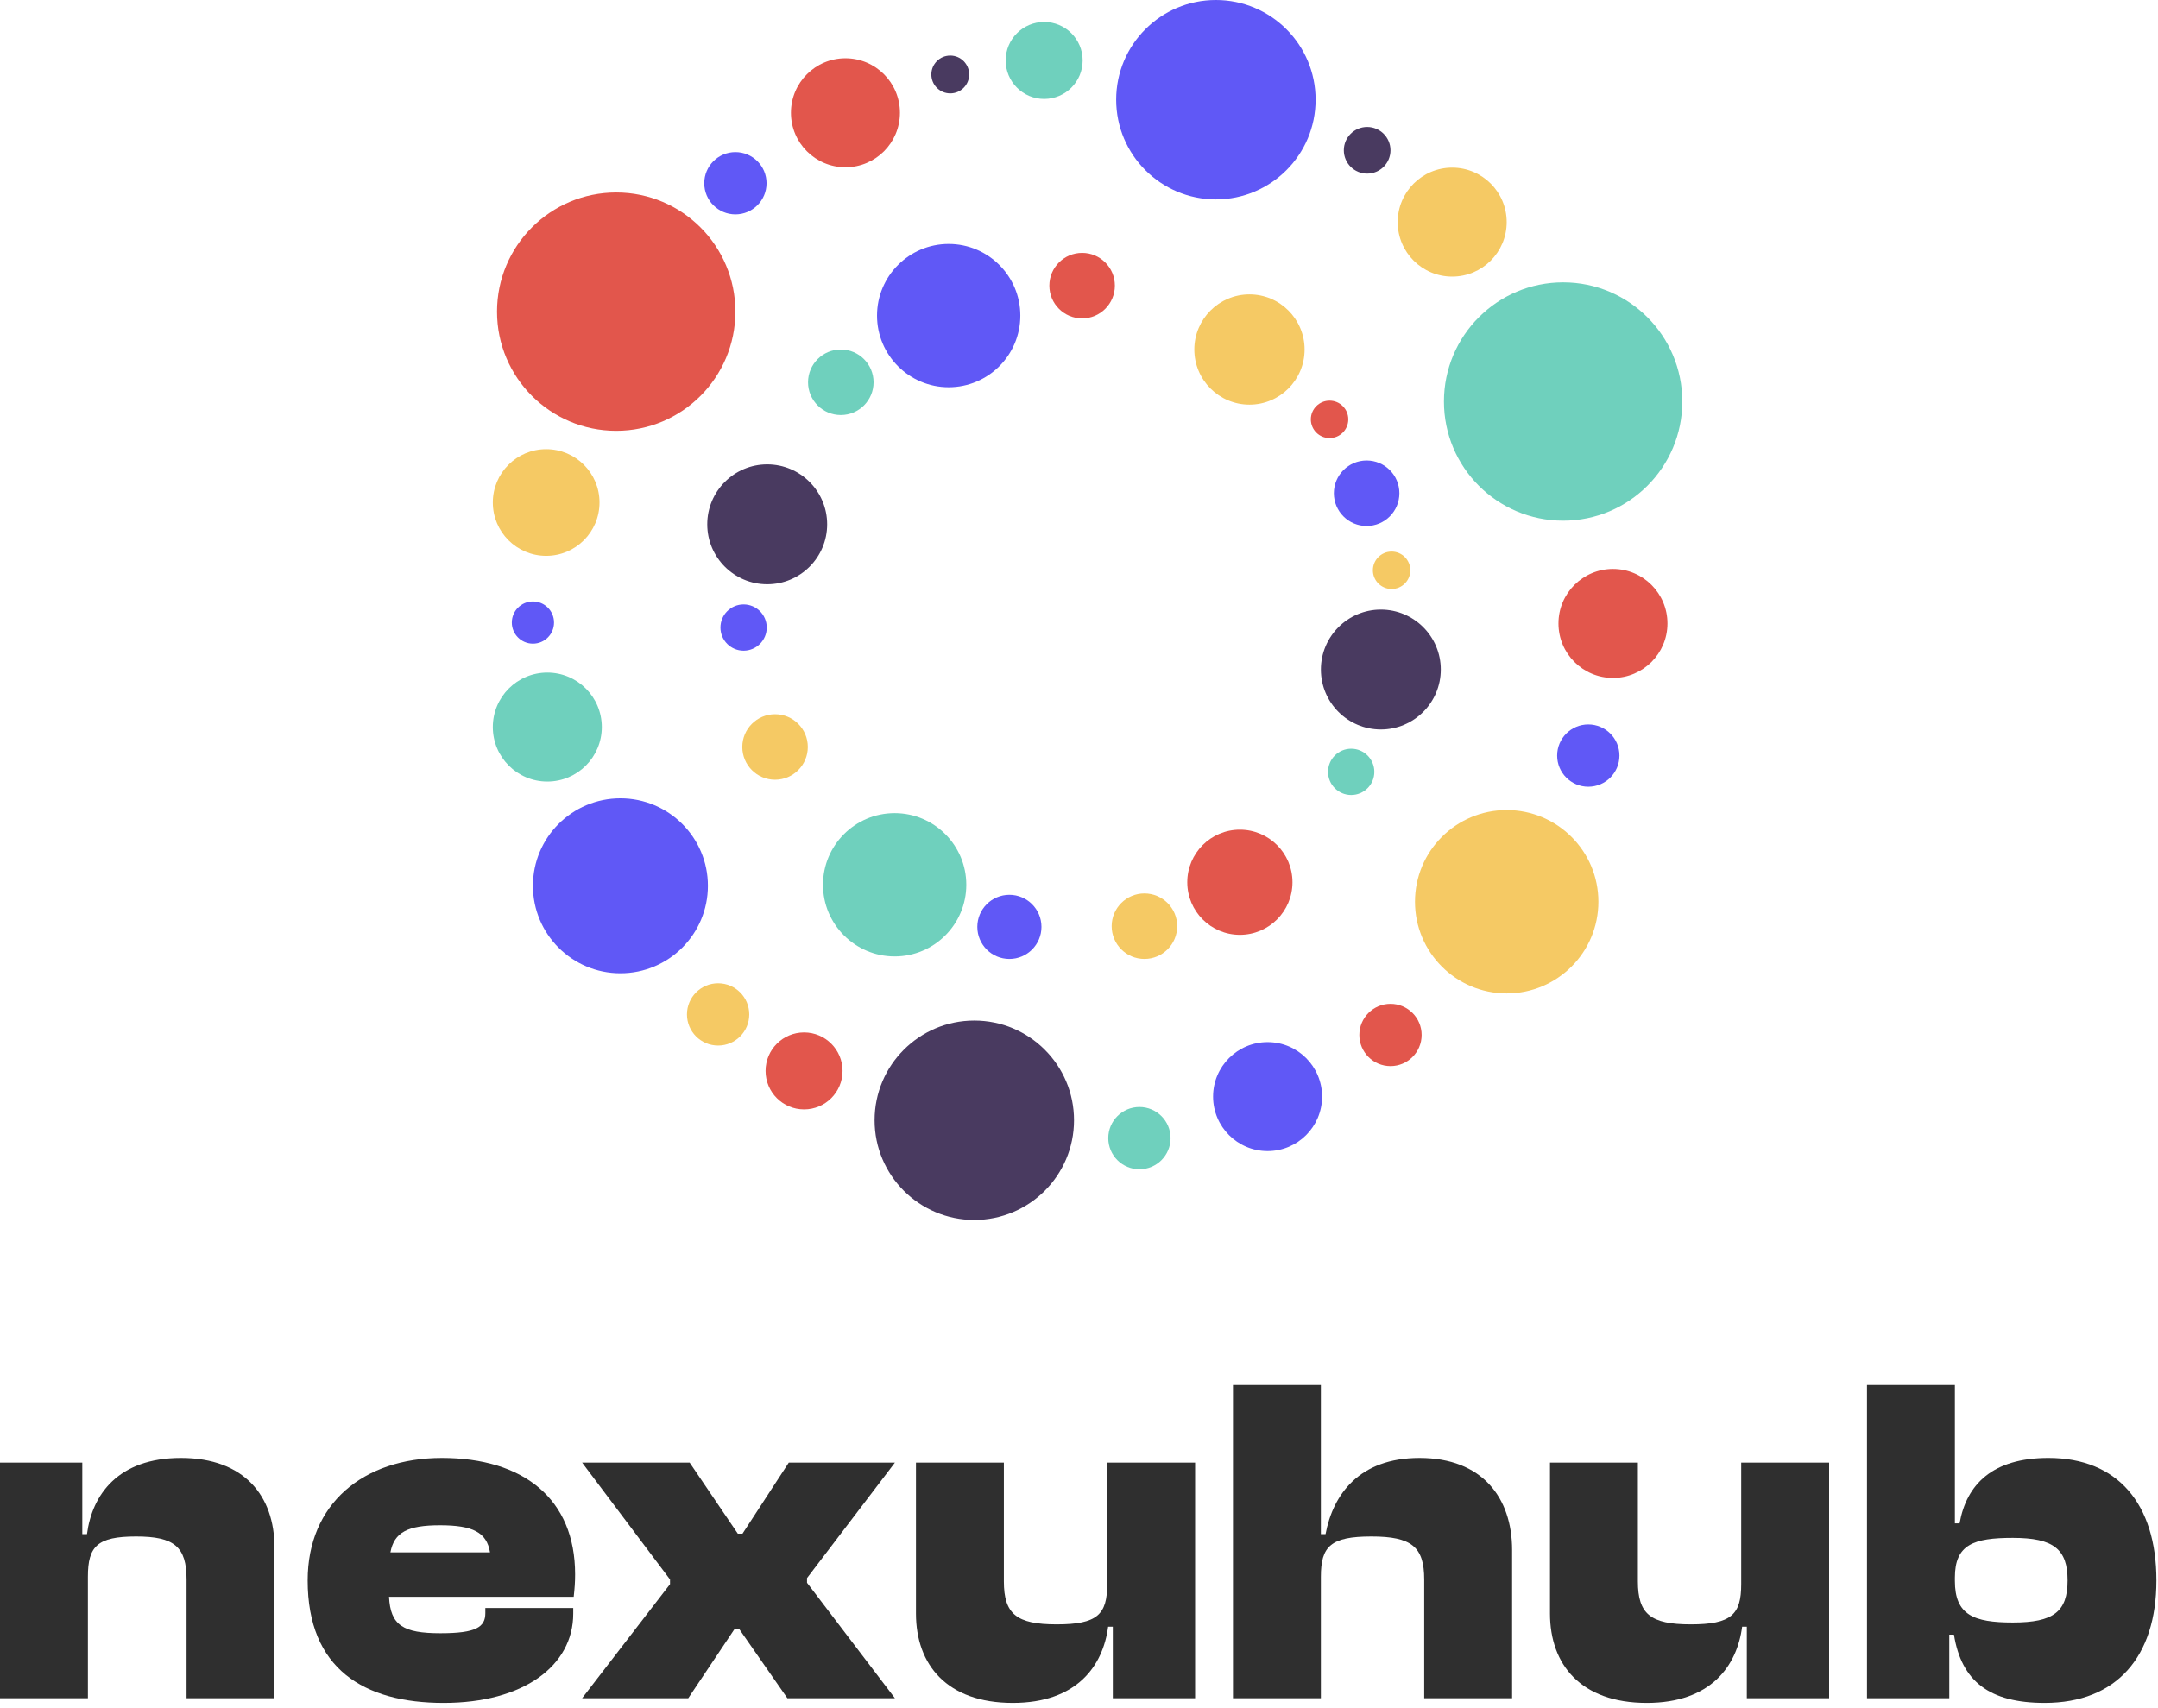 <?xml version="1.0" encoding="UTF-8" standalone="no"?><!DOCTYPE svg PUBLIC "-//W3C//DTD SVG 1.1//EN" "http://www.w3.org/Graphics/SVG/1.1/DTD/svg11.dtd"><svg width="100%" height="100%" viewBox="0 0 240 190" version="1.1" xmlns="http://www.w3.org/2000/svg" xmlns:xlink="http://www.w3.org/1999/xlink" xml:space="preserve" xmlns:serif="http://www.serif.com/" style="fill-rule:evenodd;clip-rule:evenodd;stroke-linejoin:round;stroke-miterlimit:2;"><g id="Color"><g><g><circle cx="179.384" cy="69.346" r="6.061" style="fill:#e2564c;"/><circle cx="161.504" cy="24.707" r="6.061" style="fill:#f5c964;"/><circle cx="152.047" cy="16.717" r="2.595" style="fill:#493a60;"/><circle cx="94.025" cy="12.543" r="6.061" style="fill:#e2564c;"/><circle cx="81.787" cy="20.382" r="3.464" style="fill:#6058f6;"/><circle cx="126.72" cy="126.598" r="3.464" style="fill:#6fd0bd;"/><circle cx="154.642" cy="115.122" r="3.464" style="fill:#e2564c;"/><circle cx="79.864" cy="112.835" r="3.464" style="fill:#f5c964;"/><circle cx="60.869" cy="80.873" r="6.061" style="fill:#6fd0bd;"/><circle cx="59.269" cy="69.247" r="2.347" style="fill:#6058f6;"/><circle cx="140.973" cy="121.977" r="6.061" style="fill:#6058f6;"/><circle cx="167.565" cy="100.302" r="10.199" style="fill:#f5c964;"/><circle cx="173.842" cy="44.661" r="13.255" style="fill:#6fd0bd;"/><circle cx="135.224" cy="11.09" r="11.09" style="fill:#6058f6;"/><circle cx="68.999" cy="98.529" r="9.73" style="fill:#6058f6;"/><circle cx="108.356" cy="124.608" r="11.09" style="fill:#493a60;"/><circle cx="89.423" cy="119.121" r="4.281" style="fill:#e2564c;"/><circle cx="60.742" cy="55.893" r="5.933" style="fill:#f5c964;"/><circle cx="116.125" cy="6.722" r="4.281" style="fill:#6fd0bd;"/><circle cx="105.682" cy="8.284" r="2.103" style="fill:#493a60;"/><circle cx="68.531" cy="34.665" r="13.255" style="fill:#e2564c;"/><circle cx="176.641" cy="84.044" r="3.464" style="fill:#6058f6;"/></g><g><path d="M116.703,31.772c-0,-2.011 1.633,-3.644 3.644,-3.644c2.011,-0 3.643,1.633 3.643,3.644c0,2.011 -1.632,3.643 -3.643,3.643c-2.011,0 -3.644,-1.632 -3.644,-3.643Z" style="fill:#e2564c;"/><path d="M89.866,42.521c0,-2.011 1.633,-3.644 3.644,-3.644c2.011,0 3.644,1.633 3.644,3.644c-0,2.011 -1.633,3.644 -3.644,3.644c-2.011,-0 -3.644,-1.633 -3.644,-3.644Z" style="fill:#6fd0bd;"/><path d="M82.554,83.088c-0,-2.011 1.632,-3.643 3.643,-3.643c2.011,-0 3.644,1.632 3.644,3.643c0,2.011 -1.633,3.644 -3.644,3.644c-2.011,0 -3.643,-1.633 -3.643,-3.644Z" style="fill:#f5c964;"/><path d="M152.683,63.433c0,-1.149 0.933,-2.082 2.083,-2.082c1.149,-0 2.082,0.933 2.082,2.082c-0,1.149 -0.933,2.082 -2.082,2.082c-1.15,0 -2.083,-0.933 -2.083,-2.082Z" style="fill:#f5c964;"/><path d="M145.784,46.646c0,-1.149 0.933,-2.082 2.082,-2.082c1.15,-0 2.083,0.933 2.083,2.082c-0,1.149 -0.933,2.082 -2.083,2.082c-1.149,0 -2.082,-0.933 -2.082,-2.082Z" style="fill:#e2564c;"/><path d="M123.633,103.021c-0,-2.011 1.632,-3.643 3.643,-3.643c2.012,-0 3.644,1.632 3.644,3.643c0,2.011 -1.632,3.644 -3.644,3.644c-2.011,0 -3.643,-1.633 -3.643,-3.644Z" style="fill:#f5c964;"/><path d="M148.344,54.864c-0,-2.011 1.632,-3.644 3.644,-3.644c2.011,-0 3.643,1.633 3.643,3.644c0,2.011 -1.632,3.643 -3.643,3.643c-2.012,0 -3.644,-1.632 -3.644,-3.643Z" style="fill:#6058f6;"/><path d="M132.825,38.877c0,-3.384 2.748,-6.132 6.132,-6.132c3.384,0 6.132,2.748 6.132,6.132c-0,3.384 -2.748,6.132 -6.132,6.132c-3.384,-0 -6.132,-2.748 -6.132,-6.132Z" style="fill:#f5c964;"/><path d="M97.538,35.104c-0,-4.398 3.57,-7.969 7.968,-7.969c4.399,-0 7.969,3.571 7.969,7.969c0,4.398 -3.57,7.968 -7.969,7.968c-4.398,0 -7.968,-3.57 -7.968,-7.968Z" style="fill:#6058f6;"/><path d="M78.657,58.32c-0,-3.68 2.987,-6.667 6.667,-6.667c3.68,-0 6.667,2.987 6.667,6.667c0,3.68 -2.987,6.667 -6.667,6.667c-3.68,0 -6.667,-2.987 -6.667,-6.667Z" style="fill:#493a60;"/><path d="M132.042,98.134c-0,-3.229 2.621,-5.85 5.849,-5.85c3.229,-0 5.85,2.621 5.85,5.85c-0,3.228 -2.621,5.849 -5.85,5.849c-3.228,0 -5.849,-2.621 -5.849,-5.849Z" style="fill:#e2564c;"/><path d="M146.902,74.473c-0,-3.68 2.987,-6.668 6.667,-6.668c3.68,0 6.667,2.988 6.667,6.668c0,3.679 -2.987,6.667 -6.667,6.667c-3.68,-0 -6.667,-2.988 -6.667,-6.667Z" style="fill:#493a60;"/><path d="M147.697,85.855c-0,-1.42 1.153,-2.574 2.574,-2.574c1.42,0 2.574,1.154 2.574,2.574c-0,1.421 -1.154,2.574 -2.574,2.574c-1.421,0 -2.574,-1.153 -2.574,-2.574Z" style="fill:#6fd0bd;"/><path d="M108.692,103.098c-0,-1.969 1.598,-3.567 3.567,-3.567c1.968,-0 3.567,1.598 3.567,3.567c-0,1.969 -1.599,3.567 -3.567,3.567c-1.969,0 -3.567,-1.598 -3.567,-3.567Z" style="fill:#6058f6;"/><path d="M80.124,69.802c0,-1.42 1.153,-2.574 2.574,-2.574c1.421,0 2.574,1.154 2.574,2.574c-0,1.421 -1.153,2.574 -2.574,2.574c-1.421,0 -2.574,-1.153 -2.574,-2.574Z" style="fill:#6058f6;"/><path d="M91.528,98.415c0,-4.398 3.571,-7.969 7.969,-7.969c4.398,0 7.969,3.571 7.969,7.969c-0,4.398 -3.571,7.969 -7.969,7.969c-4.398,-0 -7.969,-3.571 -7.969,-7.969Z" style="fill:#6fd0bd;"/></g></g><g><path d="M9.776,188.897l-0,-13.52c-0,-3.38 1.04,-4.472 5.356,-4.472c4.264,-0 5.616,1.144 5.616,4.784l-0,13.208l9.776,-0l-0,-16.796c-0,-5.668 -3.328,-9.932 -10.4,-9.932c-7.02,-0 -9.88,4.108 -10.452,8.476l-0.52,-0l-0,-7.956l-9.152,-0l-0,26.208l9.776,-0Z" style="fill:#2f2f2f;fill-rule:nonzero;"/><path d="M49.348,189.417c8.84,-0 14.404,-4.108 14.404,-9.932l-0,-0.624l-9.776,-0l-0,0.572c-0,1.56 -1.04,2.236 -4.992,2.236c-4.16,-0 -5.564,-0.884 -5.72,-4.056l20.54,-0c0.104,-0.936 0.156,-1.612 0.156,-2.496c-0,-8.424 -5.772,-12.948 -14.82,-12.948c-8.736,-0 -14.924,5.096 -14.924,13.624c-0,9.828 6.24,13.624 15.132,13.624Zm-0.416,-19.76c3.64,-0 5.2,0.78 5.564,3.016l-11.076,-0c0.416,-2.236 1.924,-3.016 5.512,-3.016Z" style="fill:#2f2f2f;fill-rule:nonzero;"/><path d="M76.544,188.897l5.148,-7.696l0.52,-0l5.356,7.696l11.96,-0l-9.776,-12.844l-0,-0.52l9.776,-12.844l-11.804,-0l-5.148,7.904l-0.52,-0l-5.356,-7.904l-11.96,-0l9.776,13l-0,0.52l-9.776,12.688l11.804,-0Z" style="fill:#2f2f2f;fill-rule:nonzero;"/><path d="M112.632,189.417c7.124,-0 10.036,-4.108 10.608,-8.476l0.52,-0l-0,7.956l9.152,-0l-0,-26.208l-9.776,-0l-0,13.52c-0,3.38 -1.092,4.472 -5.616,4.472c-4.472,-0 -5.876,-1.144 -5.876,-4.784l-0,-13.208l-9.776,-0l-0,16.796c-0,5.668 3.432,9.932 10.764,9.932Z" style="fill:#2f2f2f;fill-rule:nonzero;"/><path d="M146.9,188.897l-0,-13.52c-0,-3.38 1.092,-4.472 5.616,-4.472c4.472,-0 5.876,1.144 5.876,4.784l-0,13.208l9.776,-0l-0,-16.484c-0,-5.824 -3.328,-10.244 -10.296,-10.244c-6.708,-0 -9.62,4.056 -10.452,8.476l-0.52,-0l-0,-16.588l-9.776,-0l-0,34.84l9.776,-0Z" style="fill:#2f2f2f;fill-rule:nonzero;"/><path d="M183.144,189.417c7.124,-0 10.036,-4.108 10.608,-8.476l0.52,-0l-0,7.956l9.152,-0l-0,-26.208l-9.776,-0l-0,13.52c-0,3.38 -1.092,4.472 -5.616,4.472c-4.472,-0 -5.876,-1.144 -5.876,-4.784l-0,-13.208l-9.776,-0l0,16.796c0,5.668 3.432,9.932 10.764,9.932Z" style="fill:#2f2f2f;fill-rule:nonzero;"/><path d="M216.788,188.897l0,-7.072l0.52,-0c0.832,5.2 3.952,7.592 10.088,7.592c8.008,-0 12.428,-5.148 12.428,-13.624c-0,-8.528 -4.316,-13.624 -12.012,-13.624c-6.188,-0 -9.1,2.912 -9.88,7.28l-0.52,-0l-0,-15.392l-9.776,-0l0,34.84l9.152,-0Zm0.624,-13.052l-0,-0.364c-0,-3.692 2.08,-4.42 6.448,-4.42c4.524,-0 6.084,1.248 6.084,4.732c0,3.484 -1.56,4.68 -6.084,4.68c-4.368,-0 -6.448,-0.832 -6.448,-4.628Z" style="fill:#2f2f2f;fill-rule:nonzero;"/></g></g></svg>